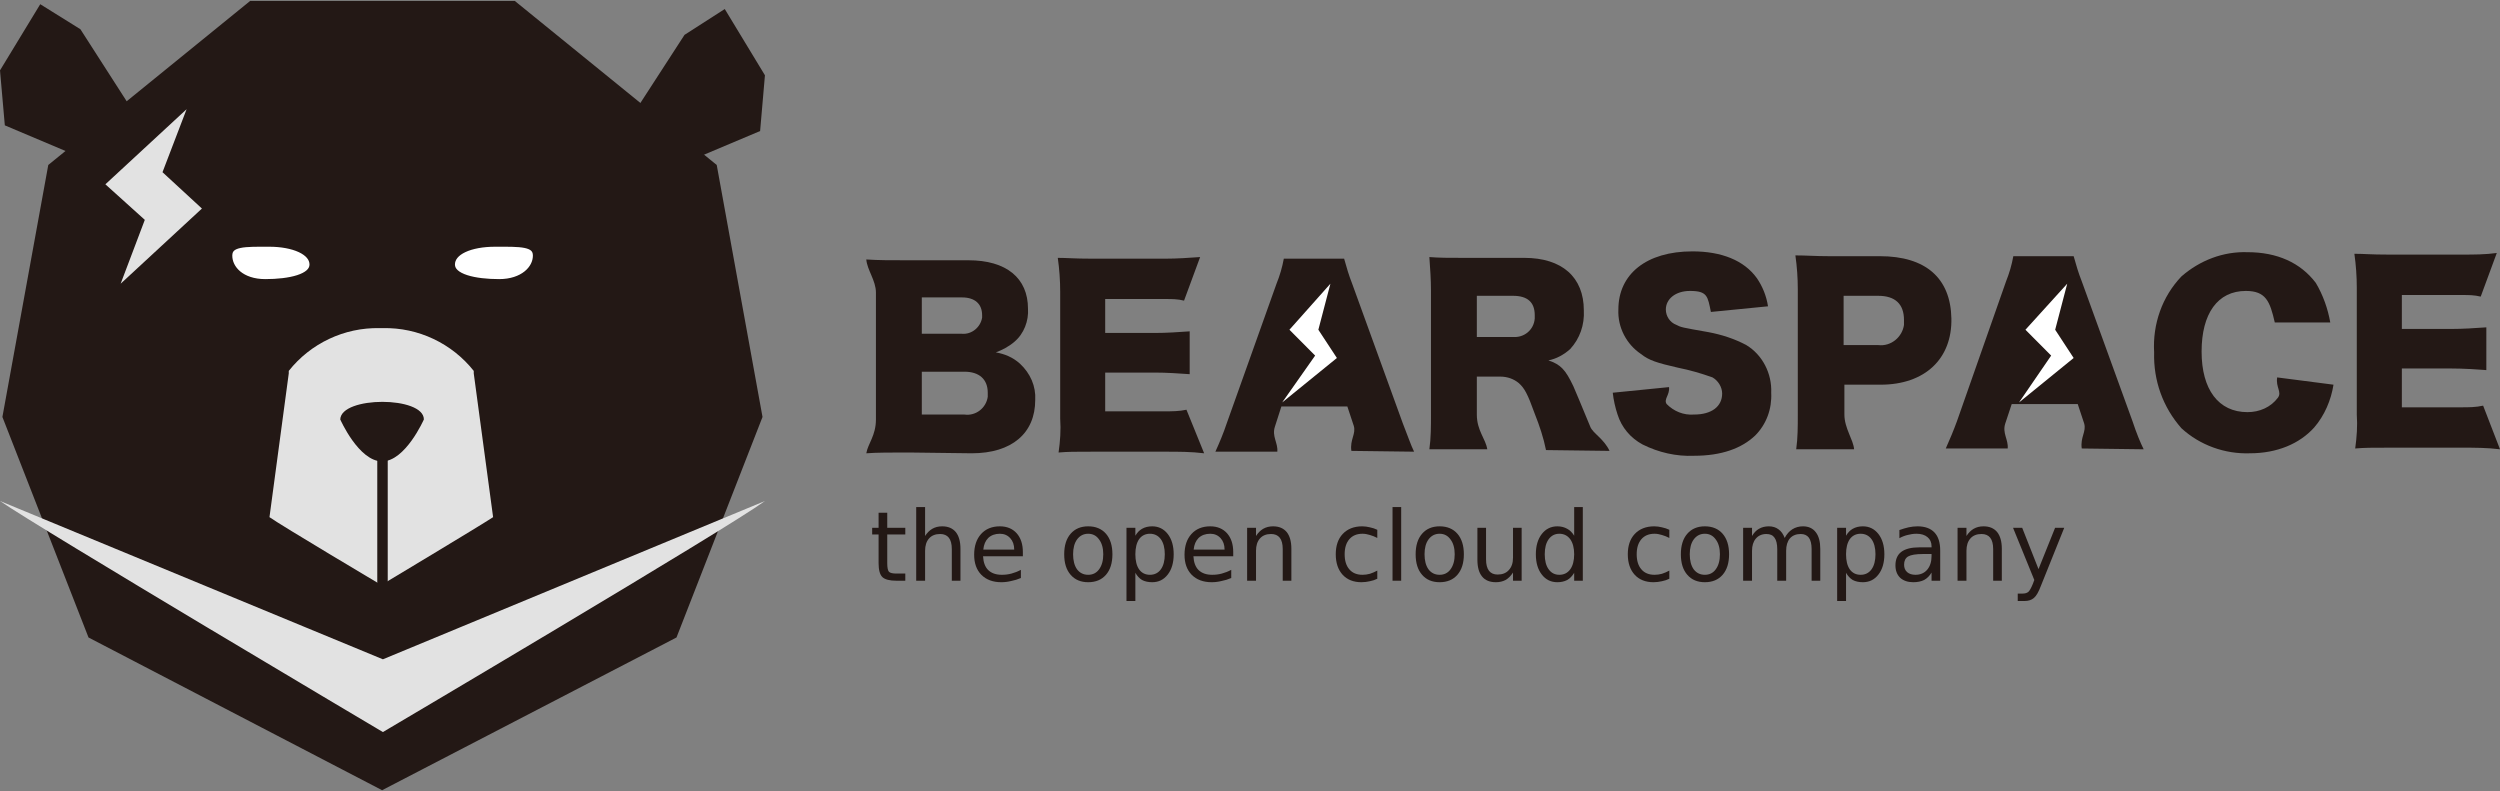 <?xml version="1.0" encoding="UTF-8"?> <svg xmlns="http://www.w3.org/2000/svg" xmlns:xlink="http://www.w3.org/1999/xlink" width="158pt" height="50pt" viewBox="0 0 158 50"><rect x="0" y="0" width="158" height="50" fill="#808080" stroke="none"/><defs><g><symbol overflow="visible" id="glyph0-0"><path style="stroke:none;" d="M 0.297 1.078 L 0.297 -4.312 L 3.344 -4.312 L 3.344 1.078 Z M 0.641 0.734 L 3.016 0.734 L 3.016 -3.969 L 0.641 -3.969 Z M 0.641 0.734 "></path></symbol><symbol overflow="visible" id="glyph0-1"><path style="stroke:none;" d="M 1.109 -4.297 L 1.109 -3.344 L 2.25 -3.344 L 2.25 -2.922 L 1.109 -2.922 L 1.109 -1.109 C 1.109 -0.828 1.145 -0.645 1.219 -0.562 C 1.301 -0.488 1.457 -0.453 1.688 -0.453 L 2.25 -0.453 L 2.25 0 L 1.688 0 C 1.258 0 0.961 -0.078 0.797 -0.234 C 0.641 -0.391 0.562 -0.68 0.562 -1.109 L 0.562 -2.922 L 0.156 -2.922 L 0.156 -3.344 L 0.562 -3.344 L 0.562 -4.297 Z M 1.109 -4.297 "></path></symbol><symbol overflow="visible" id="glyph0-2"><path style="stroke:none;" d="M 3.344 -2.016 L 3.344 0 L 2.797 0 L 2.797 -2 C 2.797 -2.32 2.734 -2.562 2.609 -2.719 C 2.484 -2.875 2.301 -2.953 2.062 -2.953 C 1.758 -2.953 1.523 -2.859 1.359 -2.672 C 1.191 -2.484 1.109 -2.223 1.109 -1.891 L 1.109 0 L 0.547 0 L 0.547 -4.656 L 1.109 -4.656 L 1.109 -2.828 C 1.234 -3.023 1.383 -3.176 1.562 -3.281 C 1.738 -3.383 1.945 -3.438 2.188 -3.438 C 2.562 -3.438 2.848 -3.316 3.047 -3.078 C 3.242 -2.836 3.344 -2.484 3.344 -2.016 Z M 3.344 -2.016 "></path></symbol><symbol overflow="visible" id="glyph0-3"><path style="stroke:none;" d="M 3.422 -1.812 L 3.422 -1.547 L 0.906 -1.547 C 0.926 -1.16 1.035 -0.867 1.234 -0.672 C 1.441 -0.473 1.727 -0.375 2.094 -0.375 C 2.301 -0.375 2.504 -0.398 2.703 -0.453 C 2.898 -0.504 3.098 -0.582 3.297 -0.688 L 3.297 -0.172 C 3.098 -0.086 2.895 -0.023 2.688 0.016 C 2.488 0.066 2.281 0.094 2.062 0.094 C 1.531 0.094 1.109 -0.062 0.797 -0.375 C 0.492 -0.688 0.344 -1.109 0.344 -1.641 C 0.344 -2.191 0.488 -2.629 0.781 -2.953 C 1.07 -3.273 1.469 -3.438 1.969 -3.438 C 2.414 -3.438 2.77 -3.289 3.031 -3 C 3.289 -2.707 3.422 -2.312 3.422 -1.812 Z M 2.875 -1.969 C 2.875 -2.27 2.789 -2.508 2.625 -2.688 C 2.457 -2.875 2.238 -2.969 1.969 -2.969 C 1.664 -2.969 1.422 -2.879 1.234 -2.703 C 1.055 -2.523 0.953 -2.281 0.922 -1.969 Z M 2.875 -1.969 "></path></symbol><symbol overflow="visible" id="glyph0-4"><path style="stroke:none;" d=""></path></symbol><symbol overflow="visible" id="glyph0-5"><path style="stroke:none;" d="M 1.859 -2.969 C 1.566 -2.969 1.332 -2.848 1.156 -2.609 C 0.988 -2.379 0.906 -2.066 0.906 -1.672 C 0.906 -1.273 0.988 -0.957 1.156 -0.719 C 1.332 -0.488 1.566 -0.375 1.859 -0.375 C 2.148 -0.375 2.379 -0.488 2.547 -0.719 C 2.723 -0.957 2.812 -1.273 2.812 -1.672 C 2.812 -2.066 2.723 -2.379 2.547 -2.609 C 2.379 -2.848 2.148 -2.969 1.859 -2.969 Z M 1.859 -3.438 C 2.336 -3.438 2.711 -3.281 2.984 -2.969 C 3.254 -2.656 3.391 -2.223 3.391 -1.672 C 3.391 -1.117 3.254 -0.688 2.984 -0.375 C 2.711 -0.062 2.336 0.094 1.859 0.094 C 1.391 0.094 1.02 -0.062 0.75 -0.375 C 0.477 -0.688 0.344 -1.117 0.344 -1.672 C 0.344 -2.223 0.477 -2.656 0.75 -2.969 C 1.02 -3.281 1.391 -3.438 1.859 -3.438 Z M 1.859 -3.438 "></path></symbol><symbol overflow="visible" id="glyph0-6"><path style="stroke:none;" d="M 1.109 -0.5 L 1.109 1.281 L 0.547 1.281 L 0.547 -3.344 L 1.109 -3.344 L 1.109 -2.844 C 1.223 -3.039 1.363 -3.188 1.531 -3.281 C 1.707 -3.383 1.922 -3.438 2.172 -3.438 C 2.578 -3.438 2.906 -3.273 3.156 -2.953 C 3.406 -2.629 3.531 -2.203 3.531 -1.672 C 3.531 -1.141 3.406 -0.711 3.156 -0.391 C 2.906 -0.066 2.578 0.094 2.172 0.094 C 1.922 0.094 1.707 0.047 1.531 -0.047 C 1.363 -0.148 1.223 -0.301 1.109 -0.5 Z M 2.969 -1.672 C 2.969 -2.078 2.883 -2.395 2.719 -2.625 C 2.551 -2.852 2.32 -2.969 2.031 -2.969 C 1.738 -2.969 1.508 -2.852 1.344 -2.625 C 1.188 -2.395 1.109 -2.078 1.109 -1.672 C 1.109 -1.266 1.188 -0.945 1.344 -0.719 C 1.508 -0.488 1.738 -0.375 2.031 -0.375 C 2.32 -0.375 2.551 -0.488 2.719 -0.719 C 2.883 -0.945 2.969 -1.266 2.969 -1.672 Z M 2.969 -1.672 "></path></symbol><symbol overflow="visible" id="glyph0-7"><path style="stroke:none;" d="M 3.344 -2.016 L 3.344 0 L 2.797 0 L 2.797 -2 C 2.797 -2.32 2.734 -2.562 2.609 -2.719 C 2.484 -2.875 2.301 -2.953 2.062 -2.953 C 1.758 -2.953 1.523 -2.859 1.359 -2.672 C 1.191 -2.484 1.109 -2.223 1.109 -1.891 L 1.109 0 L 0.547 0 L 0.547 -3.344 L 1.109 -3.344 L 1.109 -2.828 C 1.234 -3.023 1.383 -3.176 1.562 -3.281 C 1.738 -3.383 1.945 -3.438 2.188 -3.438 C 2.562 -3.438 2.848 -3.316 3.047 -3.078 C 3.242 -2.836 3.344 -2.484 3.344 -2.016 Z M 3.344 -2.016 "></path></symbol><symbol overflow="visible" id="glyph0-8"><path style="stroke:none;" d="M 2.969 -3.219 L 2.969 -2.703 C 2.812 -2.785 2.656 -2.848 2.5 -2.891 C 2.344 -2.941 2.188 -2.969 2.031 -2.969 C 1.676 -2.969 1.398 -2.852 1.203 -2.625 C 1.004 -2.395 0.906 -2.078 0.906 -1.672 C 0.906 -1.266 1.004 -0.945 1.203 -0.719 C 1.398 -0.488 1.676 -0.375 2.031 -0.375 C 2.188 -0.375 2.344 -0.395 2.5 -0.438 C 2.656 -0.488 2.812 -0.555 2.969 -0.641 L 2.969 -0.125 C 2.82 -0.051 2.664 0 2.5 0.031 C 2.332 0.07 2.156 0.094 1.969 0.094 C 1.469 0.094 1.07 -0.062 0.781 -0.375 C 0.488 -0.695 0.344 -1.129 0.344 -1.672 C 0.344 -2.211 0.488 -2.641 0.781 -2.953 C 1.082 -3.273 1.492 -3.438 2.016 -3.438 C 2.18 -3.438 2.344 -3.414 2.5 -3.375 C 2.664 -3.344 2.82 -3.289 2.969 -3.219 Z M 2.969 -3.219 "></path></symbol><symbol overflow="visible" id="glyph0-9"><path style="stroke:none;" d="M 0.578 -4.656 L 1.125 -4.656 L 1.125 0 L 0.578 0 Z M 0.578 -4.656 "></path></symbol><symbol overflow="visible" id="glyph0-10"><path style="stroke:none;" d="M 0.516 -1.328 L 0.516 -3.344 L 1.062 -3.344 L 1.062 -1.344 C 1.062 -1.031 1.125 -0.789 1.25 -0.625 C 1.375 -0.469 1.555 -0.391 1.797 -0.391 C 2.098 -0.391 2.332 -0.484 2.5 -0.672 C 2.676 -0.859 2.766 -1.117 2.766 -1.453 L 2.766 -3.344 L 3.312 -3.344 L 3.312 0 L 2.766 0 L 2.766 -0.516 C 2.629 -0.305 2.473 -0.148 2.297 -0.047 C 2.117 0.047 1.914 0.094 1.688 0.094 C 1.301 0.094 1.008 -0.023 0.812 -0.266 C 0.613 -0.504 0.516 -0.859 0.516 -1.328 Z M 1.891 -3.438 Z M 1.891 -3.438 "></path></symbol><symbol overflow="visible" id="glyph0-11"><path style="stroke:none;" d="M 2.766 -2.844 L 2.766 -4.656 L 3.312 -4.656 L 3.312 0 L 2.766 0 L 2.766 -0.5 C 2.648 -0.301 2.504 -0.148 2.328 -0.047 C 2.148 0.047 1.941 0.094 1.703 0.094 C 1.297 0.094 0.969 -0.066 0.719 -0.391 C 0.469 -0.711 0.344 -1.141 0.344 -1.672 C 0.344 -2.203 0.469 -2.629 0.719 -2.953 C 0.969 -3.273 1.297 -3.438 1.703 -3.438 C 1.941 -3.438 2.148 -3.383 2.328 -3.281 C 2.504 -3.188 2.648 -3.039 2.766 -2.844 Z M 0.906 -1.672 C 0.906 -1.266 0.988 -0.945 1.156 -0.719 C 1.32 -0.488 1.547 -0.375 1.828 -0.375 C 2.117 -0.375 2.348 -0.488 2.516 -0.719 C 2.68 -0.945 2.766 -1.266 2.766 -1.672 C 2.766 -2.078 2.68 -2.395 2.516 -2.625 C 2.348 -2.852 2.117 -2.969 1.828 -2.969 C 1.547 -2.969 1.32 -2.852 1.156 -2.625 C 0.988 -2.395 0.906 -2.078 0.906 -1.672 Z M 0.906 -1.672 "></path></symbol><symbol overflow="visible" id="glyph0-12"><path style="stroke:none;" d="M 3.172 -2.703 C 3.305 -2.953 3.469 -3.133 3.656 -3.25 C 3.852 -3.375 4.078 -3.438 4.328 -3.438 C 4.68 -3.438 4.953 -3.312 5.141 -3.062 C 5.328 -2.82 5.422 -2.473 5.422 -2.016 L 5.422 0 L 4.875 0 L 4.875 -2 C 4.875 -2.32 4.816 -2.562 4.703 -2.719 C 4.586 -2.875 4.414 -2.953 4.188 -2.953 C 3.895 -2.953 3.664 -2.859 3.5 -2.672 C 3.344 -2.484 3.266 -2.223 3.266 -1.891 L 3.266 0 L 2.703 0 L 2.703 -2 C 2.703 -2.32 2.645 -2.562 2.531 -2.719 C 2.426 -2.875 2.254 -2.953 2.016 -2.953 C 1.734 -2.953 1.508 -2.852 1.344 -2.656 C 1.188 -2.469 1.109 -2.211 1.109 -1.891 L 1.109 0 L 0.547 0 L 0.547 -3.344 L 1.109 -3.344 L 1.109 -2.828 C 1.234 -3.035 1.379 -3.188 1.547 -3.281 C 1.723 -3.383 1.93 -3.438 2.172 -3.438 C 2.41 -3.438 2.613 -3.375 2.781 -3.25 C 2.957 -3.125 3.086 -2.941 3.172 -2.703 Z M 3.172 -2.703 "></path></symbol><symbol overflow="visible" id="glyph0-13"><path style="stroke:none;" d="M 2.094 -1.688 C 1.645 -1.688 1.332 -1.633 1.156 -1.531 C 0.988 -1.426 0.906 -1.254 0.906 -1.016 C 0.906 -0.816 0.969 -0.66 1.094 -0.547 C 1.227 -0.43 1.406 -0.375 1.625 -0.375 C 1.926 -0.375 2.172 -0.477 2.359 -0.688 C 2.547 -0.906 2.641 -1.195 2.641 -1.562 L 2.641 -1.688 Z M 3.188 -1.906 L 3.188 0 L 2.641 0 L 2.641 -0.516 C 2.516 -0.305 2.359 -0.148 2.172 -0.047 C 1.984 0.047 1.754 0.094 1.484 0.094 C 1.141 0.094 0.863 0 0.656 -0.188 C 0.457 -0.383 0.359 -0.645 0.359 -0.969 C 0.359 -1.352 0.484 -1.641 0.734 -1.828 C 0.992 -2.016 1.367 -2.109 1.859 -2.109 L 2.641 -2.109 L 2.641 -2.172 C 2.641 -2.422 2.555 -2.613 2.391 -2.75 C 2.223 -2.895 1.988 -2.969 1.688 -2.969 C 1.5 -2.969 1.312 -2.941 1.125 -2.891 C 0.945 -2.848 0.773 -2.781 0.609 -2.688 L 0.609 -3.203 C 0.805 -3.273 1 -3.332 1.188 -3.375 C 1.375 -3.414 1.562 -3.438 1.75 -3.438 C 2.227 -3.438 2.586 -3.305 2.828 -3.047 C 3.066 -2.797 3.188 -2.414 3.188 -1.906 Z M 3.188 -1.906 "></path></symbol><symbol overflow="visible" id="glyph0-14"><path style="stroke:none;" d="M 1.953 0.312 C 1.805 0.707 1.656 0.969 1.5 1.094 C 1.352 1.219 1.16 1.281 0.922 1.281 L 0.484 1.281 L 0.484 0.812 L 0.797 0.812 C 0.953 0.812 1.07 0.773 1.156 0.703 C 1.238 0.629 1.332 0.461 1.438 0.203 L 1.531 -0.047 L 0.188 -3.344 L 0.766 -3.344 L 1.797 -0.734 L 2.844 -3.344 L 3.422 -3.344 Z M 1.953 0.312 "></path></symbol></g></defs><g id="surface1"><g style="fill:rgb(13.725%,9.412%,8.235%);fill-opacity:1;"><use xlink:href="#glyph0-1" x="54.965" y="36.702"></use><use xlink:href="#glyph0-2" x="57.357" y="36.702"></use><use xlink:href="#glyph0-3" x="61.223" y="36.702"></use><use xlink:href="#glyph0-4" x="64.975" y="36.702"></use><use xlink:href="#glyph0-5" x="66.914" y="36.702"></use><use xlink:href="#glyph0-6" x="70.646" y="36.702"></use><use xlink:href="#glyph0-3" x="74.518" y="36.702"></use><use xlink:href="#glyph0-7" x="78.271" y="36.702"></use><use xlink:href="#glyph0-4" x="82.137" y="36.702"></use><use xlink:href="#glyph0-8" x="84.076" y="36.702"></use><use xlink:href="#glyph0-9" x="87.43" y="36.702"></use><use xlink:href="#glyph0-5" x="89.125" y="36.702"></use><use xlink:href="#glyph0-10" x="92.856" y="36.702"></use><use xlink:href="#glyph0-11" x="96.722" y="36.702"></use><use xlink:href="#glyph0-4" x="100.594" y="36.702"></use><use xlink:href="#glyph0-8" x="102.533" y="36.702"></use><use xlink:href="#glyph0-5" x="105.887" y="36.702"></use><use xlink:href="#glyph0-12" x="109.619" y="36.702"></use><use xlink:href="#glyph0-6" x="115.561" y="36.702"></use><use xlink:href="#glyph0-13" x="119.433" y="36.702"></use><use xlink:href="#glyph0-7" x="123.171" y="36.702"></use><use xlink:href="#glyph0-14" x="127.037" y="36.702"></use></g><path style=" stroke:none;fill-rule:nonzero;fill:rgb(13.725%,9.412%,8.235%);fill-opacity:1;" d="M 57.445 28.598 C 56.328 28.598 55.41 28.598 54.75 28.648 C 54.852 28.039 55.359 27.527 55.359 26.508 L 55.359 18.492 C 55.359 17.727 54.801 17.062 54.75 16.398 C 55.512 16.449 56.227 16.449 57.395 16.449 L 61.207 16.449 C 63.598 16.449 64.969 17.57 64.969 19.512 C 65.02 20.277 64.715 21.094 64.105 21.605 C 63.75 21.91 63.344 22.117 62.938 22.27 C 63.496 22.371 64.004 22.574 64.461 22.984 C 65.121 23.598 65.477 24.414 65.426 25.281 C 65.426 27.375 63.953 28.648 61.41 28.648 Z M 60.801 21.094 C 61.41 21.145 61.969 20.688 62.07 20.074 C 62.07 20.023 62.07 19.973 62.07 19.922 C 62.07 19.207 61.613 18.797 60.801 18.797 L 58.258 18.797 L 58.258 21.094 Z M 58.258 26.199 L 60.953 26.199 C 61.664 26.301 62.324 25.793 62.426 25.078 C 62.426 24.973 62.426 24.922 62.426 24.82 C 62.426 23.953 61.867 23.492 60.953 23.492 L 58.258 23.492 Z M 58.258 26.199 "></path><path style=" stroke:none;fill-rule:nonzero;fill:rgb(13.725%,9.412%,8.235%);fill-opacity:1;" d="M 76.102 28.648 C 75.289 28.547 74.477 28.547 73.664 28.547 L 69.035 28.547 C 67.918 28.547 67.512 28.547 66.902 28.598 C 67.004 27.883 67.055 27.168 67.004 26.453 L 67.004 18.441 C 67.004 17.727 66.953 17.012 66.852 16.297 C 67.461 16.297 67.867 16.348 68.984 16.348 L 73.664 16.348 C 74.375 16.348 75.137 16.297 75.848 16.246 L 74.832 19 C 74.426 18.898 74.07 18.898 73.664 18.898 L 69.848 18.898 L 69.848 21.043 L 73 21.043 C 73.715 21.043 74.477 20.992 75.188 20.941 L 75.188 23.648 C 74.477 23.598 73.715 23.547 73 23.547 L 69.848 23.547 L 69.848 25.996 L 73.609 25.996 C 74.07 25.996 74.527 25.996 74.984 25.895 Z M 76.102 28.648 "></path><path style=" stroke:none;fill-rule:nonzero;fill:rgb(13.725%,9.412%,8.235%);fill-opacity:1;" d="M 85.406 28.496 C 85.305 27.781 85.711 27.426 85.559 26.914 L 85.152 25.688 L 80.984 25.688 L 80.574 26.965 C 80.371 27.578 80.777 27.988 80.727 28.547 L 76.812 28.547 C 77.066 27.988 77.324 27.375 77.527 26.762 L 80.676 17.93 C 80.883 17.418 81.035 16.906 81.137 16.348 L 84.949 16.348 C 85.102 16.906 85.254 17.418 85.457 17.93 L 88.66 26.762 C 88.965 27.527 89.168 28.141 89.371 28.547 Z M 85.406 28.496 "></path><path style=" stroke:none;fill-rule:nonzero;fill:rgb(13.725%,9.412%,8.235%);fill-opacity:1;" d="M 97.707 28.445 C 97.555 27.68 97.301 26.914 96.996 26.148 C 96.539 24.871 96.336 24.516 95.98 24.207 C 95.676 23.953 95.27 23.801 94.809 23.801 L 93.336 23.801 L 93.336 26.199 C 93.336 27.223 93.895 27.73 93.996 28.395 L 90.336 28.395 C 90.438 27.68 90.438 26.914 90.438 26.199 L 90.438 18.387 C 90.438 17.676 90.387 16.961 90.336 16.246 C 90.996 16.297 91.504 16.297 92.523 16.297 L 96.336 16.297 C 98.723 16.297 100.098 17.52 100.098 19.613 C 100.148 20.531 99.844 21.402 99.234 22.062 C 98.828 22.422 98.367 22.676 97.859 22.777 C 98.621 23.035 98.93 23.34 99.438 24.414 C 99.641 24.871 99.844 25.383 100.504 26.965 C 100.656 27.375 101.367 27.73 101.723 28.496 Z M 95.625 21.297 C 96.336 21.352 96.945 20.84 96.996 20.125 C 96.996 20.074 96.996 20.023 96.996 19.922 C 96.996 19.102 96.539 18.695 95.625 18.695 L 93.336 18.695 L 93.336 21.297 Z M 95.625 21.297 "></path><path style=" stroke:none;fill-rule:nonzero;fill:rgb(13.725%,9.412%,8.235%);fill-opacity:1;" d="M 105.484 24.465 C 105.535 24.973 105.129 25.23 105.332 25.535 C 105.789 25.996 106.402 26.25 107.062 26.199 C 108.18 26.199 108.84 25.688 108.84 24.871 C 108.84 24.465 108.586 24.055 108.23 23.852 C 107.52 23.598 106.809 23.391 106.047 23.238 C 104.723 22.934 104.215 22.777 103.707 22.371 C 102.793 21.758 102.23 20.688 102.281 19.562 C 102.281 17.316 104.062 15.887 106.961 15.887 C 108.789 15.887 110.215 16.449 111.027 17.57 C 111.383 18.082 111.637 18.695 111.738 19.359 L 108.129 19.715 C 107.926 18.746 107.926 18.387 106.809 18.387 C 105.891 18.387 105.281 18.898 105.281 19.562 C 105.281 19.973 105.535 20.379 105.945 20.531 C 106.25 20.688 106.25 20.688 107.977 20.992 C 108.789 21.145 109.605 21.402 110.367 21.809 C 111.383 22.422 111.992 23.598 111.941 24.82 C 111.992 25.844 111.637 26.812 110.926 27.527 C 110.062 28.344 108.789 28.805 107.062 28.805 C 105.945 28.855 104.824 28.598 103.809 28.09 C 103.047 27.68 102.488 27.016 102.23 26.199 C 102.078 25.742 101.977 25.281 101.926 24.82 Z M 105.484 24.465 "></path><path style=" stroke:none;fill-rule:nonzero;fill:rgb(13.725%,9.412%,8.235%);fill-opacity:1;" d="M 113.52 28.395 C 113.621 27.68 113.621 26.965 113.621 26.199 L 113.621 18.285 C 113.621 17.57 113.57 16.855 113.469 16.141 C 114.18 16.141 114.688 16.191 115.602 16.191 L 118.805 16.191 C 121.703 16.191 123.277 17.57 123.328 20.125 C 123.379 22.676 121.652 24.312 118.855 24.312 L 116.566 24.312 L 116.566 26.199 C 116.566 27.066 117.129 27.781 117.18 28.395 Z M 118.703 21.809 C 119.516 21.91 120.227 21.297 120.332 20.531 C 120.332 20.43 120.332 20.328 120.332 20.227 C 120.332 19.207 119.77 18.695 118.703 18.695 L 116.516 18.695 L 116.516 21.809 Z M 118.703 21.809 "></path><path style=" stroke:none;fill-rule:nonzero;fill:rgb(13.725%,9.412%,8.235%);fill-opacity:1;" d="M 131.566 28.344 C 131.465 27.629 131.871 27.273 131.719 26.762 L 131.312 25.535 L 127.141 25.535 L 126.734 26.762 C 126.531 27.375 126.938 27.781 126.887 28.344 L 122.973 28.344 C 123.227 27.781 123.48 27.168 123.684 26.609 L 126.785 17.777 C 126.988 17.266 127.141 16.754 127.242 16.191 L 131.055 16.191 C 131.211 16.754 131.363 17.266 131.566 17.777 L 134.77 26.609 C 135.023 27.375 135.277 27.988 135.48 28.395 Z M 131.566 28.344 "></path><path style=" stroke:none;fill-rule:nonzero;fill:rgb(13.725%,9.412%,8.235%);fill-opacity:1;" d="M 143.766 20.379 C 143.461 19.051 143.207 18.387 141.938 18.387 C 140.156 18.387 139.141 19.816 139.141 22.219 C 139.141 24.617 140.207 26.047 142.039 26.047 C 142.801 26.047 143.512 25.742 143.969 25.129 C 144.223 24.77 143.816 24.465 143.918 23.852 L 147.477 24.312 C 147.324 25.281 146.918 26.25 146.258 27.016 C 145.34 28.039 143.918 28.648 142.191 28.648 C 140.613 28.703 139.039 28.141 137.867 27.066 C 136.699 25.742 136.09 24.055 136.141 22.27 C 136.039 20.48 136.648 18.746 137.867 17.469 C 139.039 16.449 140.512 15.887 142.039 15.938 C 143.918 15.938 145.391 16.602 146.359 17.879 C 146.816 18.645 147.121 19.512 147.273 20.379 Z M 143.766 20.379 "></path><path style=" stroke:none;fill-rule:nonzero;fill:rgb(13.725%,9.412%,8.235%);fill-opacity:1;" d="M 158 28.395 C 157.188 28.293 156.375 28.293 155.609 28.293 L 150.984 28.293 C 149.867 28.293 149.461 28.293 148.848 28.344 C 148.949 27.629 149 26.914 148.949 26.199 L 148.949 18.184 C 148.949 17.469 148.898 16.754 148.797 16.039 C 149.41 16.039 149.816 16.09 150.934 16.09 L 155.609 16.09 C 156.324 16.09 157.086 16.09 157.797 15.988 L 156.781 18.746 C 156.375 18.645 156.016 18.645 155.609 18.645 L 151.797 18.645 L 151.797 20.789 L 154.949 20.789 C 155.66 20.789 156.426 20.738 157.137 20.688 L 157.137 23.391 C 156.426 23.34 155.66 23.289 154.949 23.289 L 151.797 23.289 L 151.797 25.742 L 155.559 25.742 C 156.016 25.742 156.477 25.742 156.934 25.637 Z M 158 28.395 "></path><path style=" stroke:none;fill-rule:nonzero;fill:rgb(100%,100%,100%);fill-opacity:1;" d="M 84.082 17.93 L 81.492 20.84 L 83.117 22.473 L 81.035 25.434 L 84.492 22.625 L 83.32 20.84 Z M 84.082 17.93 "></path><path style=" stroke:none;fill-rule:nonzero;fill:rgb(100%,100%,100%);fill-opacity:1;" d="M 130.648 17.93 L 128.008 20.84 L 129.633 22.473 L 127.602 25.434 L 131.055 22.625 L 129.887 20.84 Z M 130.648 17.93 "></path><path style=" stroke:none;fill-rule:nonzero;fill:rgb(13.725%,9.412%,8.235%);fill-opacity:1;" d="M 32.535 0.059 L 45.297 10.426 L 48.191 26.352 L 42.754 40.289 L 24.148 49.941 L 5.594 40.289 L 0.152 26.352 L 3.051 10.426 L 15.809 0.059 Z M 32.535 0.059 "></path><path style=" stroke:none;fill-rule:nonzero;fill:rgb(88.627%,88.627%,88.627%);fill-opacity:1;" d="M 24.148 20.738 L 23.996 20.738 C 21.758 20.688 19.621 21.707 18.25 23.441 L 18.25 23.598 L 17.031 32.684 C 17.742 33.195 24.098 36.973 24.098 36.973 C 24.098 36.973 30.398 33.195 31.164 32.684 L 29.941 23.598 L 29.941 23.441 C 28.57 21.707 26.434 20.688 24.199 20.738 L 24.148 20.738 "></path><path style=" stroke:none;fill-rule:nonzero;fill:rgb(13.725%,9.412%,8.235%);fill-opacity:1;" d="M 26.789 26.508 C 26.789 26.508 25.621 29.16 24.148 29.16 C 22.672 29.16 21.504 26.508 21.504 26.508 C 21.555 25.027 26.789 25.027 26.789 26.508 Z M 26.789 26.508 "></path><path style=" stroke:none;fill-rule:nonzero;fill:rgb(13.725%,9.412%,8.235%);fill-opacity:1;" d="M 23.844 27.781 L 24.504 27.781 L 24.504 37.074 L 23.844 37.074 Z M 23.844 27.781 "></path><path style="fill-rule:nonzero;fill:rgb(100%,100%,100%);fill-opacity:1;stroke-width:1;stroke-linecap:butt;stroke-linejoin:miter;stroke:rgb(13.725%,9.412%,8.235%);stroke-opacity:1;stroke-miterlimit:10;" d="M 39.004 32.599 C 39.004 34.297 35.999 34.902 33.003 34.902 C 29.998 34.902 28.4 33.203 28.4 31.497 C 28.4 29.798 30.498 29.898 33.502 29.898 C 36.499 29.898 39.004 30.9 39.004 32.599 Z M 39.004 32.599 " transform="matrix(0.508,0,0,0.511,0,0.06)"></path><path style="fill-rule:nonzero;fill:rgb(100%,100%,100%);fill-opacity:1;stroke-width:1;stroke-linecap:butt;stroke-linejoin:miter;stroke:rgb(13.725%,9.412%,8.235%);stroke-opacity:1;stroke-miterlimit:10;" d="M 56.1 32.599 C 56.1 34.297 59.097 34.902 62.102 34.902 C 65.098 34.902 66.796 33.203 66.796 31.497 C 66.796 29.798 64.699 29.898 61.602 29.898 C 58.498 29.898 56.1 30.9 56.1 32.599 Z M 56.1 32.599 " transform="matrix(0.508,0,0,0.511,0,0.06)"></path><path style=" stroke:none;fill-rule:nonzero;fill:rgb(88.627%,88.627%,88.627%);fill-opacity:1;" d="M 24.199 41.668 L 0 31.664 C 2.492 33.398 24.199 46.266 24.199 46.266 C 24.199 46.266 45.906 33.449 48.344 31.664 Z M 24.199 41.668 "></path><path style=" stroke:none;fill-rule:nonzero;fill:rgb(13.725%,9.412%,8.235%);fill-opacity:1;" d="M 39.754 7.617 L 43.262 2.203 L 45.805 0.57 L 48.344 4.758 L 48.039 8.281 L 41.992 10.832 Z M 39.754 7.617 "></path><path style=" stroke:none;fill-rule:nonzero;fill:rgb(13.725%,9.412%,8.235%);fill-opacity:1;" d="M 8.59 7.309 L 5.082 1.848 L 2.543 0.266 L 0 4.449 L 0.305 7.922 L 6.355 10.477 Z M 8.59 7.309 "></path><path style=" stroke:none;fill-rule:nonzero;fill:rgb(88.627%,88.627%,88.627%);fill-opacity:1;" d="M 12.762 13.18 L 10.27 10.883 L 11.793 6.902 L 6.66 11.648 L 9.152 13.895 L 7.625 17.93 Z M 12.762 13.18 "></path></g></svg> 